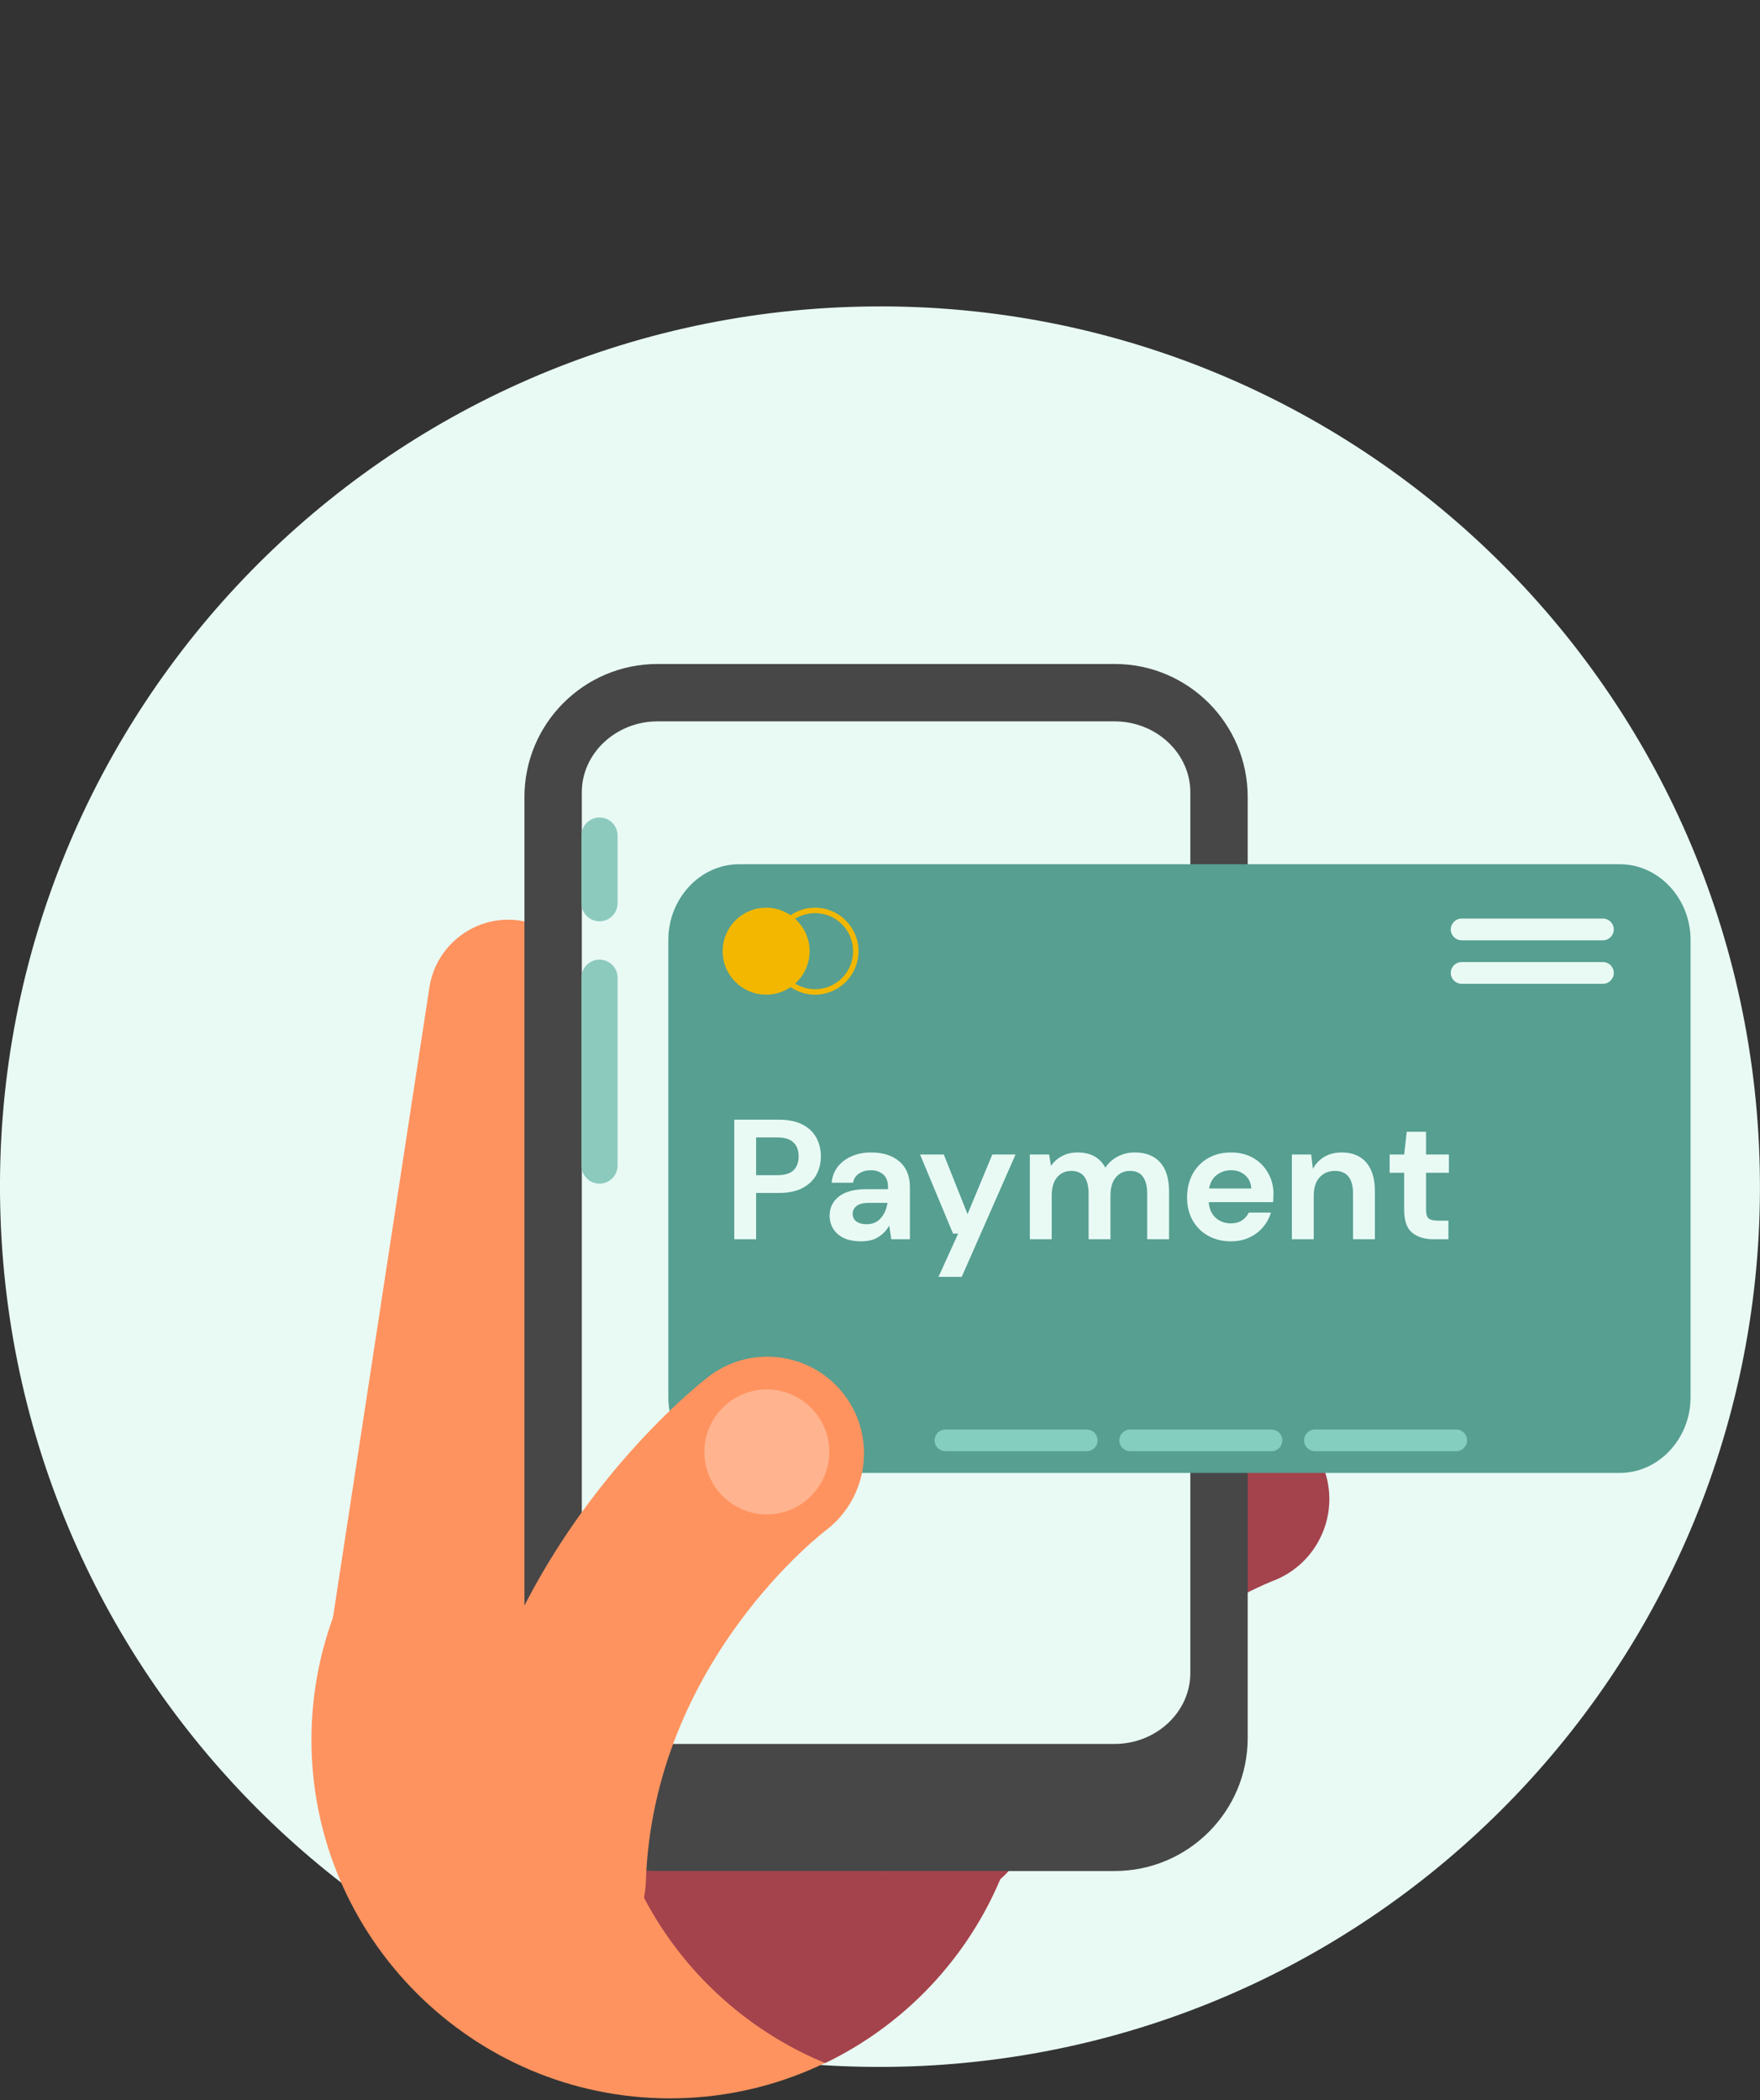 <svg width="140" height="167" viewBox="0 0 140 167" fill="none" xmlns="http://www.w3.org/2000/svg">
<rect x="0" y="0" width="140" height="167" fill="#333333" stroke="none"/>
<g clip-path="url(#clip0_20993_87661)">
<path d="M72.404 164.32C111.04 162.991 141.283 130.593 139.954 91.957C138.625 53.322 106.227 23.078 67.591 24.407C28.955 25.736 -1.288 58.134 0.041 96.77C1.37 135.406 33.768 165.649 72.404 164.32Z" fill="#E9FAF5"/>
<path fill-rule="evenodd" clip-rule="evenodd" d="M53.289 166.862C68.996 166.862 81.802 154.051 81.802 138.349C81.802 122.646 68.991 109.835 53.289 109.835C37.586 109.835 24.775 122.646 24.775 138.349C24.775 154.051 37.586 166.862 53.289 166.862Z" fill="#FF935F"/>
<path fill-rule="evenodd" clip-rule="evenodd" d="M65.637 164.057C75.202 159.454 81.802 149.673 81.802 138.349C81.802 126.446 74.506 116.25 64.145 111.975C54.581 116.578 47.98 126.359 47.98 137.683C47.98 149.587 55.276 159.783 65.637 164.053V164.057Z" fill="#A4434C"/>
<path fill-rule="evenodd" clip-rule="evenodd" d="M96.269 112.705C99.856 111.322 103.889 113.107 105.276 116.699C106.659 120.286 104.874 124.319 101.287 125.702C101.243 125.719 86.678 131.204 81.655 146.332C80.445 149.976 76.512 151.951 72.868 150.741C69.225 149.53 67.249 145.597 68.46 141.954C75.582 120.498 96.212 112.731 96.273 112.705H96.269Z" fill="#A4434C"/>
<path fill-rule="evenodd" clip-rule="evenodd" d="M94.981 93.874C98.421 92.158 102.605 93.558 104.321 96.998C106.037 100.439 104.636 104.623 101.196 106.339C101.157 106.36 87.166 113.194 83.592 128.723C82.732 132.466 79.001 134.8 75.258 133.94C71.516 133.08 69.181 129.35 70.042 125.607C75.112 103.577 94.92 93.899 94.976 93.869L94.981 93.874Z" fill="#FFA562"/>
<path fill-rule="evenodd" clip-rule="evenodd" d="M41.38 73.209C44.825 73.737 47.215 76.987 46.688 80.432L38.428 134.381L25.898 132.462L34.158 78.513C34.685 75.068 37.936 72.678 41.38 73.205V73.209Z" fill="#FF935F"/>
<path d="M52.297 52.8H88.669C94.508 52.8 99.249 57.541 99.249 63.381V138.202C99.249 144.041 94.508 148.783 88.669 148.783H52.297C46.458 148.783 41.717 144.041 41.717 138.202V63.381C41.717 57.541 46.458 52.8 52.297 52.8Z" fill="#474747"/>
<path fill-rule="evenodd" clip-rule="evenodd" d="M88.669 57.364C91.971 57.364 94.685 59.906 94.685 62.996V133.046C94.685 136.136 91.971 138.677 88.669 138.677H52.298C48.996 138.677 46.281 136.136 46.281 133.046V62.996C46.281 59.906 48.996 57.364 52.298 57.364H88.669Z" fill="#E9FAF5"/>
<path fill-rule="evenodd" clip-rule="evenodd" d="M134.477 111.11C134.477 114.413 131.935 117.127 128.845 117.127L58.795 117.127C55.705 117.127 53.163 114.413 53.163 111.11L53.163 74.739C53.163 71.437 55.705 68.723 58.795 68.723L128.845 68.723C131.935 68.723 134.477 71.437 134.477 74.739L134.477 111.11Z" fill="#569F91"/>
<path fill-rule="evenodd" clip-rule="evenodd" d="M51.287 117.819C51.287 118.964 52.221 119.897 53.366 119.897H63.83C64.975 119.897 65.909 118.964 65.909 117.819C65.909 116.673 64.975 115.74 63.83 115.74H53.366C52.221 115.74 51.287 116.673 51.287 117.819Z" fill="#50A8BA"/>
<path fill-rule="evenodd" clip-rule="evenodd" d="M54.779 117.819C54.779 118.964 55.713 119.897 56.858 119.897H58.276C59.421 119.897 60.355 118.964 60.355 117.819C60.355 116.673 59.421 115.74 58.276 115.74H56.858C55.713 115.74 54.779 116.673 54.779 117.819Z" fill="#8AE9FC"/>
<path fill-rule="evenodd" clip-rule="evenodd" d="M56.361 109.472C59.727 106.888 64.555 107.523 67.14 110.89C69.725 114.257 69.089 119.085 65.722 121.67C65.683 121.7 51.969 132.056 51.373 149.634C51.23 153.87 47.677 157.185 43.446 157.042C39.21 156.9 35.895 153.347 36.038 149.116C36.885 124.177 56.304 109.516 56.361 109.472Z" fill="#FF935F"/>
<path fill-rule="evenodd" clip-rule="evenodd" d="M61 120.425C63.736 120.425 65.966 118.19 65.966 115.454C65.966 112.718 63.736 110.488 61 110.488C58.264 110.488 56.029 112.718 56.029 115.454C56.029 118.19 58.26 120.425 61 120.425Z" fill="#FFB48F"/>
<path d="M49.126 66.445C49.126 65.65 48.483 65.006 47.689 65.006C46.895 65.006 46.252 65.65 46.252 66.445V71.822C46.252 72.617 46.895 73.261 47.689 73.261C48.483 73.261 49.126 72.617 49.126 71.822V66.445Z" fill="#8DCABE"/>
<path d="M49.126 77.748C49.126 76.953 48.483 76.308 47.689 76.308C46.895 76.308 46.252 76.953 46.252 77.748V92.685C46.252 93.48 46.895 94.124 47.689 94.124C48.483 94.124 49.126 93.48 49.126 92.685V77.748Z" fill="#8DCABE"/>
<path d="M64.4 75.638C64.4 77.548 62.852 79.096 60.942 79.096C59.032 79.096 57.484 77.548 57.484 75.638C57.484 73.729 59.032 72.18 60.942 72.18C62.852 72.18 64.4 73.729 64.4 75.638Z" fill="#F3B700"/>
<path fill-rule="evenodd" clip-rule="evenodd" d="M64.833 78.664C66.504 78.664 67.858 77.309 67.858 75.638C67.858 73.967 66.504 72.613 64.833 72.613C63.162 72.613 61.807 73.967 61.807 75.638C61.807 77.309 63.162 78.664 64.833 78.664ZM64.833 79.096C66.742 79.096 68.29 77.548 68.29 75.638C68.29 73.729 66.742 72.18 64.833 72.18C62.923 72.18 61.375 73.729 61.375 75.638C61.375 77.548 62.923 79.096 64.833 79.096Z" fill="#F3B700"/>
<path d="M74.342 114.538C74.342 114.061 74.729 113.674 75.206 113.674H86.444C86.921 113.674 87.308 114.061 87.308 114.538C87.308 115.015 86.921 115.402 86.444 115.402H75.206C74.729 115.402 74.342 115.015 74.342 114.538Z" fill="#84CEBF"/>
<path d="M89.037 114.538C89.037 114.061 89.424 113.674 89.901 113.674H101.139C101.617 113.674 102.004 114.061 102.004 114.538C102.004 115.015 101.617 115.402 101.139 115.402H89.901C89.424 115.402 89.037 115.015 89.037 114.538Z" fill="#84CEBF"/>
<path d="M103.732 114.538C103.732 114.061 104.119 113.674 104.597 113.674H115.835C116.312 113.674 116.699 114.061 116.699 114.538C116.699 115.015 116.312 115.402 115.835 115.402H104.597C104.119 115.402 103.732 115.015 103.732 114.538Z" fill="#84CEBF"/>
<path d="M115.402 73.909C115.402 73.432 115.789 73.045 116.267 73.045H127.504C127.982 73.045 128.369 73.432 128.369 73.909C128.369 74.387 127.982 74.774 127.504 74.774H116.267C115.789 74.774 115.402 74.387 115.402 73.909Z" fill="#E9FAF5"/>
<path d="M115.402 77.367C115.402 76.89 115.789 76.503 116.267 76.503H127.504C127.982 76.503 128.369 76.89 128.369 77.367C128.369 77.845 127.982 78.232 127.504 78.232H116.267C115.789 78.232 115.402 77.845 115.402 77.367Z" fill="#E9FAF5"/>
<path d="M58.408 98.546V89.035H61.927C62.688 89.035 63.318 89.162 63.816 89.415C64.314 89.669 64.685 90.018 64.93 90.462C65.174 90.905 65.297 91.404 65.297 91.956C65.297 92.481 65.179 92.966 64.944 93.41C64.708 93.845 64.341 94.198 63.843 94.47C63.345 94.732 62.706 94.864 61.927 94.864H60.147V98.546H58.408ZM60.147 93.451H61.819C62.425 93.451 62.86 93.319 63.123 93.057C63.395 92.785 63.53 92.418 63.53 91.956C63.53 91.485 63.395 91.118 63.123 90.856C62.86 90.584 62.425 90.448 61.819 90.448H60.147V93.451Z" fill="#E9FAF5"/>
<path d="M68.519 98.709C67.939 98.709 67.464 98.618 67.093 98.437C66.721 98.247 66.445 97.998 66.264 97.69C66.083 97.382 65.992 97.042 65.992 96.671C65.992 96.046 66.237 95.538 66.726 95.149C67.215 94.76 67.948 94.565 68.927 94.565H70.639V94.402C70.639 93.94 70.507 93.6 70.245 93.383C69.982 93.165 69.656 93.057 69.266 93.057C68.913 93.057 68.605 93.143 68.343 93.315C68.08 93.478 67.917 93.722 67.853 94.049H66.155C66.2 93.559 66.363 93.134 66.644 92.771C66.934 92.409 67.305 92.133 67.758 91.942C68.211 91.743 68.718 91.644 69.28 91.644C70.24 91.644 70.996 91.884 71.549 92.364C72.102 92.844 72.378 93.523 72.378 94.402V98.546H70.897L70.734 97.459C70.534 97.821 70.254 98.12 69.891 98.356C69.538 98.591 69.081 98.709 68.519 98.709ZM68.913 97.35C69.411 97.35 69.796 97.187 70.068 96.861C70.349 96.535 70.525 96.132 70.598 95.652H69.117C68.655 95.652 68.324 95.738 68.125 95.91C67.926 96.073 67.826 96.277 67.826 96.521C67.826 96.784 67.926 96.988 68.125 97.133C68.324 97.278 68.587 97.35 68.913 97.35Z" fill="#E9FAF5"/>
<path d="M74.654 101.535L76.217 98.097H75.809L73.187 91.807H75.075L76.964 96.549L78.934 91.807H80.782L76.502 101.535H74.654Z" fill="#E9FAF5"/>
<path d="M81.919 98.546V91.807H83.454L83.603 92.717C83.821 92.391 84.106 92.133 84.46 91.942C84.822 91.743 85.239 91.644 85.71 91.644C86.751 91.644 87.489 92.047 87.924 92.853C88.169 92.481 88.495 92.187 88.902 91.97C89.319 91.752 89.772 91.644 90.261 91.644C91.14 91.644 91.814 91.906 92.285 92.432C92.757 92.957 92.992 93.727 92.992 94.741V98.546H91.253V94.904C91.253 94.325 91.14 93.881 90.913 93.573C90.696 93.265 90.356 93.111 89.894 93.111C89.423 93.111 89.043 93.283 88.753 93.627C88.472 93.972 88.332 94.452 88.332 95.067V98.546H86.593V94.904C86.593 94.325 86.479 93.881 86.253 93.573C86.026 93.265 85.678 93.111 85.207 93.111C84.745 93.111 84.369 93.283 84.079 93.627C83.798 93.972 83.658 94.452 83.658 95.067V98.546H81.919Z" fill="#E9FAF5"/>
<path d="M97.918 98.709C97.238 98.709 96.636 98.564 96.111 98.274C95.585 97.984 95.173 97.576 94.874 97.051C94.575 96.526 94.426 95.919 94.426 95.231C94.426 94.533 94.571 93.913 94.861 93.369C95.159 92.826 95.567 92.404 96.083 92.106C96.609 91.798 97.225 91.644 97.931 91.644C98.592 91.644 99.177 91.789 99.684 92.078C100.191 92.368 100.585 92.767 100.866 93.274C101.156 93.772 101.301 94.329 101.301 94.945C101.301 95.045 101.296 95.149 101.287 95.258C101.287 95.366 101.283 95.48 101.274 95.597H96.151C96.188 96.123 96.369 96.535 96.695 96.834C97.03 97.133 97.433 97.282 97.904 97.282C98.257 97.282 98.552 97.205 98.787 97.051C99.032 96.888 99.213 96.68 99.331 96.426H101.097C100.97 96.852 100.757 97.241 100.458 97.595C100.168 97.939 99.806 98.211 99.371 98.41C98.946 98.609 98.461 98.709 97.918 98.709ZM97.931 93.057C97.505 93.057 97.129 93.179 96.803 93.424C96.477 93.659 96.269 94.021 96.178 94.51H99.534C99.507 94.067 99.344 93.713 99.045 93.451C98.746 93.188 98.375 93.057 97.931 93.057Z" fill="#E9FAF5"/>
<path d="M102.763 98.546V91.807H104.299L104.435 92.948C104.643 92.549 104.942 92.232 105.331 91.997C105.73 91.761 106.196 91.644 106.731 91.644C107.564 91.644 108.212 91.906 108.674 92.432C109.136 92.957 109.367 93.727 109.367 94.741V98.546H107.627V94.904C107.627 94.325 107.51 93.881 107.274 93.573C107.039 93.265 106.672 93.111 106.174 93.111C105.685 93.111 105.281 93.283 104.964 93.627C104.656 93.972 104.502 94.452 104.502 95.067V98.546H102.763Z" fill="#E9FAF5"/>
<path d="M114.032 98.546C113.326 98.546 112.76 98.374 112.334 98.029C111.908 97.685 111.695 97.074 111.695 96.195V93.26H110.54V91.807H111.695L111.899 90H113.434V91.807H115.255V93.26H113.434V96.209C113.434 96.535 113.502 96.761 113.638 96.888C113.783 97.006 114.028 97.065 114.372 97.065H115.214V98.546H114.032Z" fill="#E9FAF5"/>
</g>
<defs>
<clipPath id="clip0_20993_87661">
<rect width="140" height="166.862" fill="white"/>
</clipPath>
</defs>
</svg>
